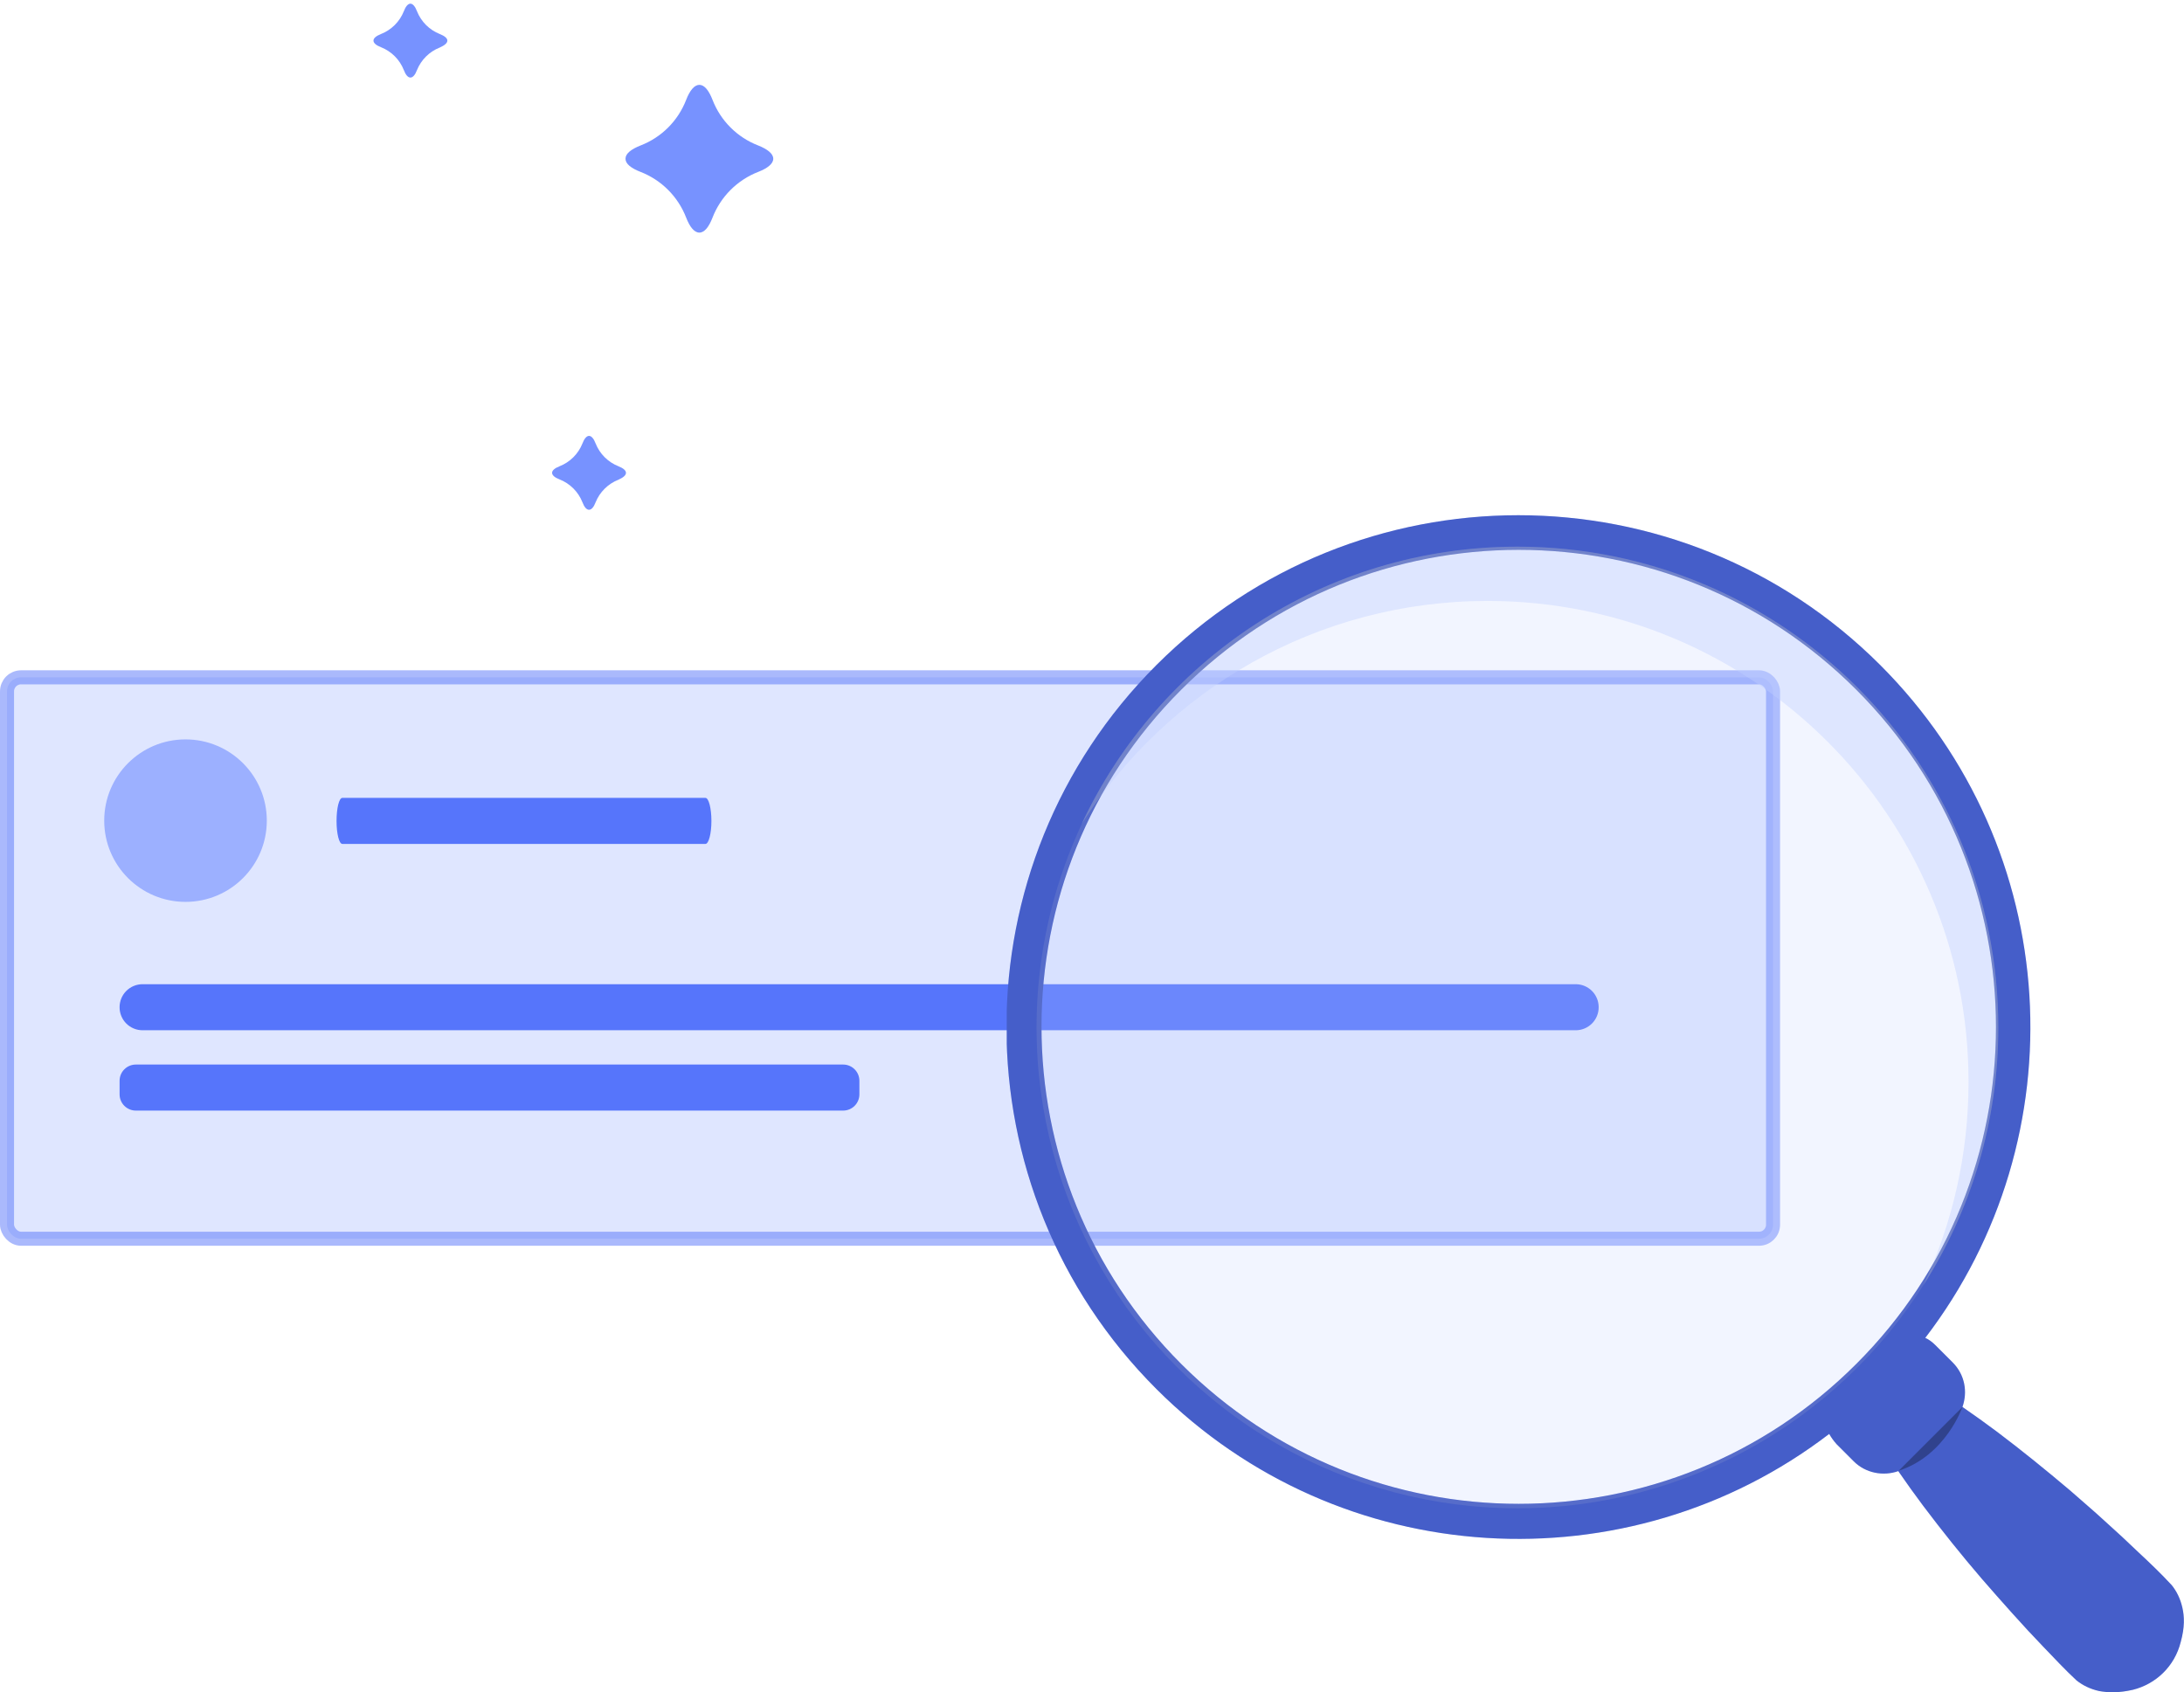 <svg width="311" height="241" viewBox="0 0 311 241" fill="none" xmlns="http://www.w3.org/2000/svg">
<rect opacity="0.5" x="1" y="96.459" width="251.48" height="79.952" rx="2" fill="#C1CFFF" stroke="#5675FB" stroke-width="2"/>
<path d="M224.459 146.72H20.297C19.865 146.72 19.438 146.635 19.04 146.469C18.642 146.304 18.281 146.061 17.977 145.755C17.673 145.449 17.433 145.086 17.271 144.687C17.108 144.288 17.026 143.86 17.029 143.429C17.029 142.563 17.374 141.733 17.986 141.12C18.599 140.508 19.43 140.164 20.297 140.164H224.459C225.312 140.184 226.123 140.537 226.719 141.147C227.315 141.757 227.649 142.577 227.649 143.429C227.656 144.287 227.325 145.112 226.728 145.728C226.131 146.344 225.316 146.7 224.459 146.72Z" fill="#5675FB"/>
<path d="M120.062 151.605H19.345C18.066 151.605 17.029 152.642 17.029 153.919V155.848C17.029 157.126 18.066 158.162 19.345 158.162H120.062C121.341 158.162 122.377 157.126 122.377 155.848V153.919C122.377 152.642 121.341 151.605 120.062 151.605Z" fill="#5675FB"/>
<mask id="path-4-inside-1" fill="white">
<path d="M226.901 117.254H175.166H226.901Z"/>
</mask>
<path d="M226.901 117.254H175.166H226.901Z" fill="#5675FB"/>
<path d="M226.901 115.254H175.166V119.254H226.901V115.254Z" fill="#5675FB" mask="url(#path-4-inside-1)"/>
<path d="M100.456 120.185H48.747C48.284 120.185 47.924 118.72 47.924 116.92C47.924 115.094 48.284 113.629 48.747 113.629H100.456C100.919 113.629 101.305 115.094 101.305 116.92C101.305 118.72 100.919 120.185 100.456 120.185Z" fill="#5675FB"/>
<path d="M26.416 128.439C32.81 128.439 37.993 123.259 37.993 116.869C37.993 110.479 32.81 105.299 26.416 105.299C20.023 105.299 14.84 110.479 14.84 116.869C14.84 123.259 20.023 128.439 26.416 128.439Z" fill="#9CB0FF"/>
<path d="M110.112 22.605C110.112 21.9 109.314 21.252 107.973 20.72C106.495 20.151 105.153 19.278 104.032 18.159C102.911 17.041 102.036 15.7 101.464 14.223C100.944 12.882 100.308 12.084 99.591 12.084C98.874 12.084 98.227 12.882 97.707 14.223C97.137 15.699 96.264 17.04 95.145 18.159C94.026 19.278 92.686 20.151 91.209 20.72C89.868 21.252 89.07 21.876 89.07 22.605C89.07 23.333 89.868 23.957 91.209 24.478C92.685 25.052 94.025 25.927 95.144 27.048C96.262 28.169 97.135 29.51 97.707 30.987C98.227 32.328 98.863 33.126 99.591 33.126C100.319 33.126 100.944 32.328 101.464 30.987C102.038 29.51 102.913 28.168 104.034 27.048C105.154 25.927 106.496 25.052 107.973 24.478C109.314 23.957 110.112 23.31 110.112 22.605Z" fill="#7792FF"/>
<path d="M89.138 67.337C89.138 66.99 88.733 66.666 88.063 66.4C87.328 66.109 86.661 65.671 86.102 65.112C85.543 64.554 85.105 63.886 84.814 63.151C84.56 62.481 84.224 62.076 83.878 62.076C83.531 62.076 83.195 62.481 82.941 63.151C82.649 63.887 82.209 64.555 81.648 65.114C81.087 65.673 80.418 66.111 79.681 66.4C79.01 66.666 78.617 66.99 78.617 67.337C78.617 67.683 79.01 68.019 79.681 68.273C80.419 68.564 81.089 69.003 81.65 69.564C82.211 70.125 82.65 70.795 82.941 71.533C83.195 72.204 83.519 72.597 83.878 72.597C84.236 72.597 84.56 72.204 84.814 71.533C85.109 70.805 85.549 70.144 86.107 69.592C86.666 69.039 87.331 68.606 88.063 68.319C88.733 68.019 89.138 67.695 89.138 67.337Z" fill="#7792FF"/>
<path d="M63.703 5.784C63.703 5.437 63.298 5.113 62.627 4.847C61.892 4.557 61.225 4.118 60.666 3.56C60.108 3.001 59.669 2.333 59.379 1.599C59.124 0.928 58.789 0.523 58.442 0.523C58.095 0.523 57.76 0.928 57.506 1.599C57.214 2.335 56.773 3.003 56.213 3.561C55.652 4.12 54.982 4.558 54.245 4.847C53.575 5.113 53.182 5.437 53.182 5.784C53.182 6.131 53.575 6.466 54.245 6.72C54.983 7.011 55.654 7.45 56.215 8.011C56.776 8.572 57.215 9.243 57.506 9.981C57.76 10.651 58.084 11.044 58.442 11.044C58.8 11.044 59.124 10.651 59.379 9.981C59.673 9.252 60.113 8.592 60.672 8.039C61.23 7.486 61.896 7.053 62.627 6.767C63.298 6.466 63.703 6.142 63.703 5.784Z" fill="#7792FF"/>
<g clip-path="url(#clip0)">
<path d="M310.769 228.949C310.478 227.668 309.954 226.62 309.255 225.747C307.742 224.118 306.17 222.604 304.54 221.091C302.969 219.577 301.339 218.064 299.709 216.609C298.079 215.095 296.391 213.698 294.761 212.243C291.385 209.391 287.951 206.597 284.4 203.919C282.77 202.697 281.141 201.533 279.453 200.369C280.209 198.215 279.802 195.77 278.056 194.024L275.611 191.579C275.145 191.114 274.68 190.764 274.156 190.531C296.042 161.951 293.946 120.915 267.753 94.721C239.289 66.257 193.13 66.257 164.666 94.721C136.202 123.185 136.202 169.344 164.666 197.807C190.802 223.943 231.897 226.097 260.477 204.21C260.768 204.734 261.117 205.2 261.525 205.666L263.969 208.11C265.657 209.798 268.16 210.264 270.314 209.507C271.478 211.195 272.642 212.825 273.865 214.455C276.542 218.006 279.336 221.498 282.188 224.816C283.644 226.504 285.099 228.134 286.554 229.764C288.009 231.394 289.523 233.023 291.036 234.595C292.549 236.167 294.063 237.796 295.693 239.31C296.566 240.008 297.614 240.532 298.894 240.823C300.175 241.056 301.688 241.114 303.725 240.649C306.985 239.834 309.663 237.331 310.536 233.838C311.118 231.743 311.06 230.229 310.769 228.949ZM168.217 194.257C141.674 167.714 141.674 124.698 168.217 98.213C194.76 71.671 237.776 71.671 264.319 98.213C290.861 124.756 290.861 167.772 264.319 194.257C237.776 220.8 194.76 220.8 168.217 194.257Z" fill="#5675FB"/>
<ellipse opacity="0.2" cx="216.079" cy="146.327" rx="68.478" ry="68.478" fill="#C1CFFF"/>
<path opacity="0.4" fill-rule="evenodd" clip-rule="evenodd" d="M273.916 183.008C280.655 172.404 284.558 159.822 284.558 146.327C284.558 108.508 253.9 77.85 216.081 77.85C188.606 77.85 164.911 94.029 154.004 117.381C166.152 98.266 187.514 85.583 211.839 85.583C249.659 85.583 280.317 116.242 280.317 154.061C280.317 164.406 278.023 174.215 273.916 183.008Z" fill="#C1CFFF"/>
<path opacity="0.2" d="M310.769 228.949C310.478 227.668 309.954 226.62 309.255 225.747C307.742 224.118 306.17 222.604 304.54 221.091C302.969 219.577 301.339 218.064 299.709 216.609C298.079 215.095 296.391 213.698 294.761 212.243C291.385 209.391 287.951 206.597 284.4 203.919C282.77 202.697 281.141 201.533 279.453 200.369C280.209 198.215 279.802 195.77 278.056 194.024L275.611 191.579C275.145 191.114 274.68 190.764 274.156 190.531C296.042 161.951 293.946 120.915 267.753 94.721C239.289 66.257 193.13 66.257 164.666 94.721C136.202 123.185 136.202 169.344 164.666 197.807C190.802 223.943 231.897 226.097 260.477 204.21C260.768 204.734 261.117 205.2 261.525 205.666L263.969 208.11C265.657 209.798 268.16 210.264 270.314 209.507C271.478 211.195 272.642 212.825 273.865 214.455C276.542 218.006 279.336 221.498 282.188 224.816C283.644 226.504 285.099 228.134 286.554 229.764C288.009 231.394 289.523 233.023 291.036 234.595C292.549 236.167 294.063 237.796 295.693 239.31C296.566 240.008 297.614 240.532 298.894 240.823C300.175 241.056 301.688 241.114 303.725 240.649C306.985 239.834 309.663 237.331 310.536 233.838C311.118 231.743 311.06 230.229 310.769 228.949ZM168.217 194.257C141.674 167.714 141.674 124.698 168.217 98.213C194.76 71.671 237.776 71.671 264.319 98.213C290.861 124.756 290.861 167.772 264.319 194.257C237.776 220.8 194.76 220.8 168.217 194.257Z" fill="black"/>
<path opacity="0.3" d="M270.373 209.45L279.454 200.369C279.454 200.369 277.067 207.296 270.373 209.45Z" fill="black"/>
</g>
<defs>
<clipPath id="clip0">
<rect width="167.639" height="167.639" fill="white" transform="translate(143.361 73.359)"/>
</clipPath>
</defs>
</svg>
